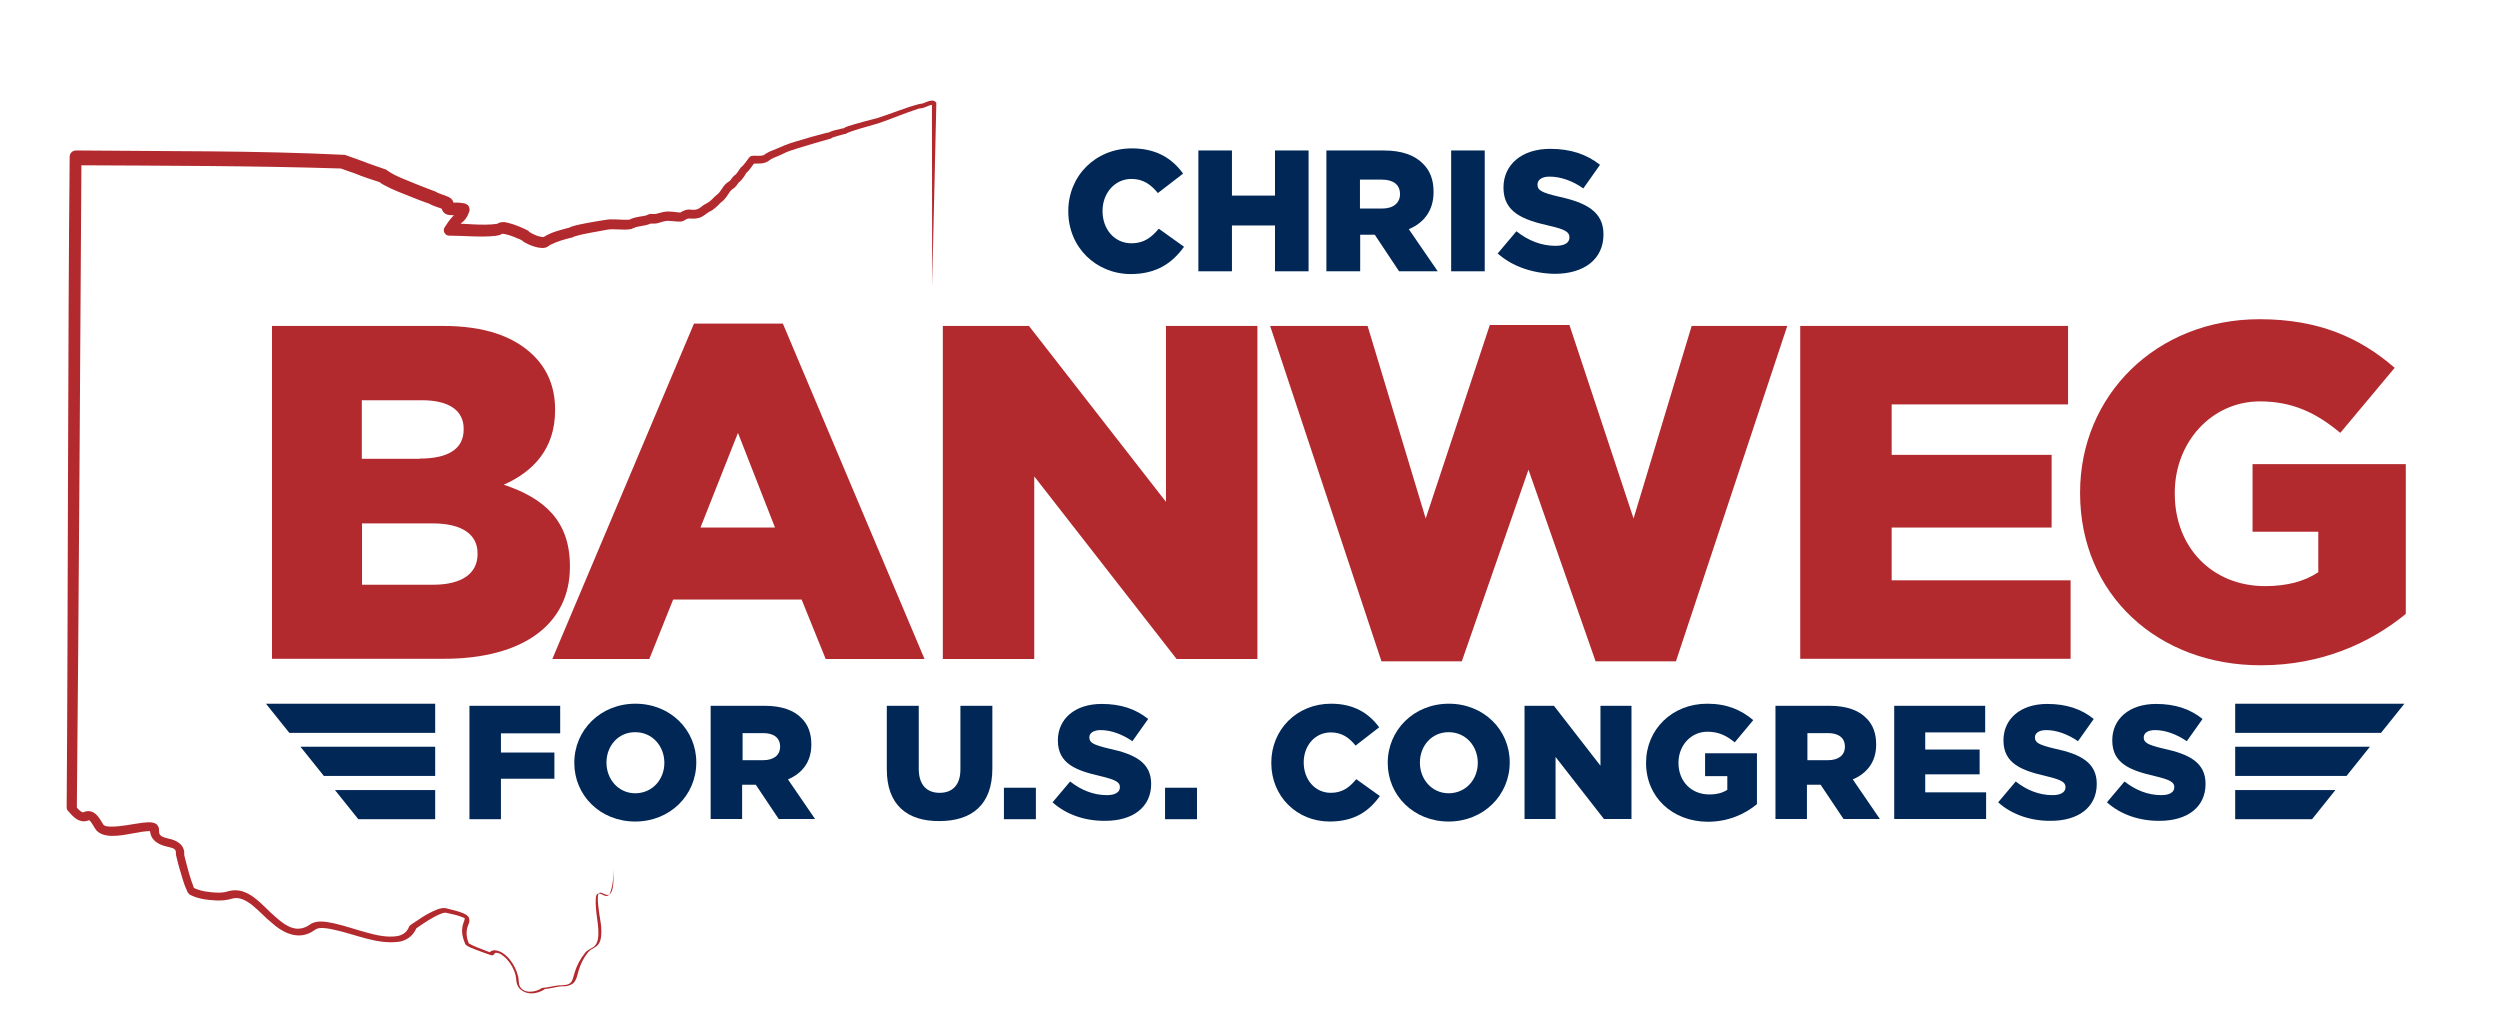 <?xml version="1.0" encoding="utf-8"?>
<!-- Generator: Adobe Illustrator 27.7.0, SVG Export Plug-In . SVG Version: 6.00 Build 0)  -->
<svg version="1.1" id="Layer_1" xmlns="http://www.w3.org/2000/svg" xmlns:xlink="http://www.w3.org/1999/xlink" x="0px" y="0px"
	 viewBox="0 0 1080 445.6" style="enable-background:new 0 0 1080 445.6;" xml:space="preserve">
<style type="text/css">
	.st0{fill:#B2292E;}
	.st1{fill:#002755;}
</style>
<g>
	<g>
		<path class="st0" d="M117.5,140.8h73.8c18.1,0,30.8,4.5,39.3,12.9c5.8,5.8,9.2,13.4,9.2,23.2v0.4c0,16.6-9.5,26.5-22.2,32.1
			c17.5,5.8,28.6,15.6,28.6,35.1v0.4c0,24.7-20.1,39.7-54.5,39.7h-74.2V140.8z M181.4,198.1c12.1,0,18.9-4.1,18.9-12.5v-0.4
			c0-7.8-6.2-12.3-18.1-12.3h-25.9v25.3H181.4z M187.2,252.6c12.1,0,19.1-4.7,19.1-13.2V239c0-7.8-6.2-12.9-19.5-12.9h-30.4v26.5
			H187.2z"/>
		<path class="st0" d="M299.8,139.8h38.4l61.2,144.9h-42.7L346.3,259h-55.5l-10.3,25.7h-41.9L299.8,139.8z M334.8,227.9l-16-40.9
			l-16.2,40.9H334.8z"/>
		<path class="st0" d="M407.3,140.8h37.2l59.2,76v-76h39.5v143.9h-34.9l-61.5-78.9v78.9h-39.5V140.8z"/>
		<path class="st0" d="M548.7,140.8h42.1l25.1,83.2l27.7-83.6H678l27.7,83.6l25.1-83.2h41.3L724,285.7h-34.7l-29-82.8l-28.8,82.8
			h-34.7L548.7,140.8z"/>
		<path class="st0" d="M777.7,140.8h115.7v33.9h-76.2v21.8h69.1v31.4h-69.1v22.8h77.3v33.9H777.7V140.8z"/>
		<path class="st0" d="M898.6,213.1v-0.4c0-41.9,32.9-74.8,77.5-74.8c25.3,0,43.2,7.8,58.4,21L1011,187
			c-10.3-8.6-20.6-13.6-34.7-13.6c-20.8,0-36.8,17.5-36.8,39.5v0.4c0,23.2,16.2,39.9,39,39.9c9.7,0,17.1-2.1,23-6v-17.5h-28.4v-29.2
			h66.2v64.7c-15.2,12.5-36.4,22.2-62.5,22.2C932.1,287.5,898.6,256.7,898.6,213.1z"/>
	</g>
	<g>
		<path class="st1" d="M461.5,91.3v-0.1c0-15.2,11.7-27.1,27.5-27.1c10.7,0,17.5,4.5,22.1,10.9l-10.9,8.4c-3-3.7-6.4-6.1-11.4-6.1
			c-7.3,0-12.5,6.2-12.5,13.8v0.1c0,7.8,5.1,13.9,12.5,13.9c5.4,0,8.6-2.5,11.8-6.3l10.9,7.8c-4.9,6.8-11.6,11.8-23.1,11.8
			C473.5,118.3,461.5,106.9,461.5,91.3z"/>
		<path class="st1" d="M517.7,65h14.5v19.5h18.6V65h14.5v52.2h-14.5V97.4h-18.6v19.8h-14.5V65z"/>
		<path class="st1" d="M573,65h24.7c8,0,13.5,2.1,17,5.7c3.1,3,4.6,7,4.6,12.2V83c0,8-4.2,13.3-10.7,16l12.5,18.2h-16.7l-10.5-15.8
			h-0.1h-6.2v15.8H573V65z M597,90.1c4.9,0,7.8-2.4,7.8-6.2v-0.1c0-4.1-3-6.2-7.8-6.2h-9.5v12.5H597z"/>
		<path class="st1" d="M626.9,65h14.5v52.2h-14.5V65z"/>
		<path class="st1" d="M647,109.5l8.1-9.6c5.1,4.1,10.9,6.3,16.9,6.3c3.9,0,6-1.3,6-3.6v-0.1c0-2.2-1.7-3.4-8.8-5
			c-11.1-2.5-19.7-5.7-19.7-16.4v-0.1c0-9.7,7.7-16.7,20.2-16.7c8.9,0,15.8,2.4,21.5,6.9l-7.2,10.2c-4.8-3.4-10-5.1-14.6-5.1
			c-3.5,0-5.2,1.5-5.2,3.4v0.1c0,2.4,1.8,3.4,9,5.1c12,2.6,19.5,6.5,19.5,16.3v0.1c0,10.7-8.4,17-21.1,17
			C662.2,118.1,653.4,115.2,647,109.5z"/>
	</g>
	<g>
		<path class="st0" d="M265.3,375.5c-0.3,3-0.1,6-0.8,8.9c-2,6.7-7.5-5.3-6,7.3c0.4,4.5,1.8,8.8,1.1,13.4c-0.2,1.6-1,3.2-2.4,4
			c-1.3,0.8-2.5,1.3-3.4,2.6c-1.8,2.3-3.1,5-3.9,7.8c-0.6,2.1-1,5.1-3.5,6c-1.4,0.6-2.7,0.6-4.1,0.6c-2.3,0.2-4.8,1.1-7.1,1.1
			c0,0-0.1,0-0.1,0c-0.1,0-0.2-0.1-0.2-0.1c0,0,0.8,0,0.8,0c-1.2,0.8-2.6,1.5-4.1,1.8c-3,0.8-6.8-0.3-8.1-3.4
			c-0.6-1.4-0.4-2.8-0.8-4.3c-0.6-2.5-2-4.9-3.8-6.9c-1.2-1.2-2.8-2.7-4.6-2.7c-0.4,0-0.6,0.2-0.8,0.5c0,0-0.1,0.2-0.1,0.2
			c-0.2,0.3-0.5,0.4-0.8,0.4c-0.7-0.1-0.2,0-0.4-0.1c0,0-0.1,0-0.1,0s-0.1,0-0.1,0c-2.2-0.8-4.4-1.5-6.6-2.4c-1.4-0.6-3-1-4.2-2.1
			c0,0-0.1-0.2-0.2-0.2c0,0,0-0.1,0-0.1s-0.1-0.2-0.1-0.2c-0.9-2.1-1.5-4.4-1.2-6.7c0.1-1.6,0.9-2.9,1.1-4.1
			c-0.1-0.2-0.6-0.4-1.1-0.6c-2.2-0.9-4.7-1.4-7.1-1.9c-0.7-0.1-1.5,0.2-2.3,0.5c-3.6,1.5-7.1,3.9-10.4,6.2c0,0-0.3,0.3-0.3,0.3
			s-0.1,0.1-0.1,0.1c-0.1,0.1,0,0,0.3-0.3c0.2-0.4,0.1-0.1,0.1-0.2c-0.2,0.4-0.3,0.8-0.6,1.2c-1.3,2.5-4,4.2-6.7,4.7
			c-9.8,1.4-19.2-3.3-28.5-5.2c-2.2-0.5-4.6-0.9-6.4-0.6c-0.7,0.1-1.2,0.4-1.8,0.8c-6.6,4.8-13.6,1.4-18.9-3.5
			c-4.5-3.5-10.6-11.9-16.7-10.1c-2.2,0.7-4.6,0.9-6.8,0.8c-3.9-0.2-7.7-0.6-11.3-2.4c0,0-0.2-0.1-0.2-0.1s-0.1-0.1-0.1-0.1
			c-0.1,0,0,0-0.1-0.1c-0.1-0.1-0.3-0.2-0.3-0.3c-0.4-0.4-0.4-0.5-0.6-0.9c-1.5-3.1-2.3-6.5-3.3-9.7c-0.5-1.9-1.1-3.8-1.5-5.8
			c0-0.2-0.1-0.3-0.1-0.7l0-0.6c0-1.9-1.8-2-3.6-2.5c-3.8-0.8-7.7-2.8-7.6-7.6c0,0,0-0.3,0-0.3c0-0.1,0-0.3,0-0.1
			c0,0.1,0.1,0.4,0.2,0.7c0.1,0.2,0.3,0.4,0.4,0.4c0.1,0.1,0.1,0.1,0.1,0.1c-5.7,0-11.3,2.2-17.2,2.1c-2.5,0-5.9-0.7-7.3-3.3
			c0,0-0.2-0.3-0.2-0.3s-0.4-0.7-0.4-0.7c-0.6-1-1.2-2-1.9-2.5c0,0,0.1,0,0.2,0c0.1,0,0,0-0.2,0c-0.2,0.1-0.5,0.2-0.9,0.3
			c-0.8,0.3-2.1,0.3-3.1-0.1c-1-0.3-1.7-0.8-2.3-1.3c-1.2-1-2-2-2.9-3c-0.4-0.4-0.5-1-0.5-1.5c0.6-79.7,0.5-202.2,1.3-281
			c0-1.5,1.2-2.7,2.8-2.7c38.7,0.4,77.5,0,116.1,1.9c1.8,0.6,4.1,1.5,5.9,2.1c0.4,0.2,1.1,0.4,1.4,0.5c2.9,1.2,6.9,2.5,10,3.6
			c0.5,0.1,0.9,0.4,1.2,0.7c3.8,2.6,8.5,4.1,12.7,5.9c1.4,0.5,4.5,1.8,5.9,2.3c0.6,0.2,1.4,0.5,1.9,0.7c1.2,0.8,3.4,1.4,5.1,2.1
			c1.2,0.4,2.7,1.4,2.8,3c0,0,0,0.2,0,0.2c0,0,0-0.1,0-0.1c0,0,0,0,0.1,0.1c0,0,0,0,0,0c0,0,0,0,0,0c0-0.1-0.1-0.1-0.1-0.1
			c-0.2-0.2-0.3-0.3-0.4-0.3c-0.2-0.1-0.3-0.1-0.3-0.1c1.3,0.1,2.9-0.1,4.3,0.2c0.7,0.1,1.3,0.1,2,0.5c1.5,0.8,1.7,2.6,0.9,4
			c-0.5,1.6-1.8,3.3-3.3,4.3c0,0,0.1,0,0.1-0.1c0.1-0.1,0.2-0.2,0.1-0.1c0,0-0.3,0.3-0.5,0.6c-0.7,0.9-1.5,2.1-2.2,3c0,0,0,0,0-0.1
			c0,0-2.2-3.3-2.2-3.3c6.8,0,13.7,1.1,20.4,0.2c0,0,0.2-0.1,0.2-0.1c0,0,0,0,0.1,0c0,0,0,0-0.1,0c0,0-0.1,0.1,0.1-0.1
			c0.3-0.2,0.6-0.3,1-0.4c1.7-0.4,2.5,0,3.9,0.3c2.7,0.7,5.2,1.8,7.7,3c0.3,0.1,0.8,0.5,1,0.8c1.3,0.9,4.1,2.2,6.1,2.2
			c0.1,0,0.1,0-0.1,0.1c-0.1,0-0.1,0.1-0.2,0.1c0,0,0.1-0.1,0.2-0.1c3.5-2.3,7.4-3.1,11.3-4.2c1.7-1.1,11.1-2.6,15.5-3.3
			c3.3-0.6,6.8,0.1,10-0.1c0.2,0,0.3,0,0.4,0c0,0,0,0-0.2,0.1c1.1-0.6,2.4-1,3.5-1.2c1.6-0.4,3.6-0.4,4.8-1.1
			c0.4-0.2,0.8-0.3,1.1-0.3c0.8,0,1.6,0.1,2.3,0c1.9-0.5,3.9-1.2,6-1c1.5,0,3.2,0.4,4.6,0.4c0,0-0.1,0-0.2,0.1c-0.3,0.1-0.1,0,0,0
			c1.1-0.7,2.2-1.3,3.7-1.4c2.4,0.2,3.5,0.4,5.4-1.1c0.8-0.7,2-1.4,3-1.9c1.3-0.8,2.4-2.2,3.7-3.3c1.8-1.2,2.4-3.5,4.3-5.1
			c0.4-0.3,1-0.6,1.4-1c0.3-0.3,0.5-0.5,0.8-1c0.2-0.2,0.4-0.6,0.8-1c0.6-0.5,0.5-0.4,0.7-0.5c0.8-0.7,1.6-2.1,2.4-3.2
			c0.1-0.1,0.1-0.1,0.2-0.2c0,0,0.4-0.3,0.4-0.3c0.4-0.4,0.8-0.9,1.2-1.4c0,0,1-1.3,1-1.3s0.5-0.7,0.5-0.7s0.3-0.4,0.3-0.4
			c0.1-0.1,0.1-0.1,0.2-0.2c0,0,0.1-0.1,0.2-0.2c0.1-0.1,0.3-0.2,0.4-0.2c0,0,0,0,0.2-0.1c0.3-0.1,0.6-0.1,0.9,0
			c0,0-0.4-0.1-0.4-0.1c1.6-0.1,3.2,0.2,4.6-0.2c0.1,0,0.2-0.1,0.3-0.1c0,0,0.1-0.1,0.1-0.1c1.2-0.9,2.7-1.6,4.1-2.1
			c3.5-1.5,6.1-2.7,9.7-3.7c4.5-1.4,9.6-2.8,13.9-3.9c-0.1,0-0.2,0.1-0.2,0.2c0,0,0,0,0.1,0c0,0,0.1-0.1,0.1-0.1
			c2-1,4.1-1.3,6.1-1.8c0,0,0.3-0.1,0.3-0.1l0.2,0c0,0,0.1,0,0.1,0s0,0,0,0c0,0,0.1,0-0.1,0c-0.1,0-0.4,0.2-0.3,0.2
			c1.5-1,3-1.3,4.6-1.8c3.6-1.1,6.6-1.8,10-2.7c6.2-1.9,12.3-4.6,18.6-6.2c2,0,3.7-1.7,5.9-1.4c0.6,0.1,1.3,0.6,1.3,1.2
			c-0.5,19.7-1.3,59-1.8,78.7c-0.1-19.6,0-59.1-0.1-78.7c0,0,0.3,0.7,0.3,0.7c-0.1-0.1-0.2-0.1-0.5-0.1c-1.5,0.3-3,1.4-4.6,1.5
			c-0.3,0-0.4,0.1-0.8,0.1c-6,1.9-11.7,4.4-17.6,6.4c-3.2,1-6.9,1.9-9.9,2.9c-1.5,0.5-2.9,0.9-4.1,1.6c0,0-0.2,0.1-0.2,0.1
			s-0.1,0-0.1,0s-0.1,0-0.1,0s-0.2,0-0.2,0s-0.3,0.1-0.3,0.1c-1.6,0.4-3.3,0.9-4.8,1.4c-0.2,0.1-0.4,0.1-0.4,0.2c0,0,0,0,0,0
			s0.1,0,0.1,0c0,0,0.1-0.1,0,0c-0.3,0.2-0.7,0.4-1,0.4c-4.5,1.3-9.1,2.6-13.6,4c-2.3,0.7-4.8,1.5-6.9,2.6c-2,1.1-4,1.4-5.7,2.8
			c-2.1,1.6-4.8,1.2-7.2,1.3c0,0-0.4-0.1-0.4-0.1c0.4,0.1,0.9,0,1.3-0.2c0,0,0,0,0,0s0.1-0.1,0.1-0.1s-0.1,0.1-0.1,0.1
			s-0.2,0.3-0.2,0.3c-1.1,1.4-2.1,3.1-3.5,4.2c0,0-0.1,0.1-0.1,0.1c0,0,0,0,0.1,0c0.1-0.1,0.2-0.1,0.2-0.2c0,0,0,0,0,0l0,0
			c-0.8,1.2-1.4,2.3-2.7,3.6c-0.9,0.8-0.5,0.3-0.9,0.9c-0.6,1-1.6,2-2.6,2.6c-0.3,0.2-0.6,0.6-1,1.1c-0.9,1.3-2,3.3-3.6,4.3
			c-1.5,1.5-3.2,3.4-5.4,4.3c-1.5,1-2.9,2.4-5,2.7c-1,0.3-2.9,0.1-3.7,0.1c-0.9,0.1-1.3,0.6-2.2,1c-1,0.5-1.9,0.3-2.9,0.3
			c-1.3-0.1-2.8-0.3-4.1-0.3c-1.3,0.1-2.7,0.6-4.1,1c-1.2,0.3-2.4,0.2-3.6,0.2c0,0,1.1-0.3,1.1-0.3c-2.8,1.5-5.6,1.1-8.2,2.3
			c-0.3,0.2-0.8,0.4-1,0.4c-3.6,0.6-7.1-0.4-10.6,0.3c-4.4,0.9-9.3,1.5-13.5,2.8c-0.8,0.2-0.8,0.4-1.4,0.6c0,0-0.1,0-0.1,0
			s-0.2,0-0.2,0c-2.8,0.7-6,1.6-8.6,2.9c-0.5,0.2-0.8,0.4-1.1,0.7c-1.7,1.3-3.8,0.8-5.6,0.4c-2.2-0.7-4.2-1.4-6-2.9
			c0.3,0.1-0.3-0.2-0.6-0.3c-0.4-0.2-0.8-0.4-1.2-0.5c-2-0.9-4.6-1.9-6.6-2c0.1,0,0.2-0.1,0.3-0.2c0.2-0.1-0.1,0.1-0.2,0.1
			c-0.3,0.2-0.6,0.3-0.9,0.5c-0.7,0.3-1.5,0.4-2.2,0.5c-6.6,0.7-13.5-0.1-20-0.1c-1.8,0-2.9-2.2-1.9-3.6c1.1-1.7,2.1-3.2,3.5-4.7
			c0,0,0.2-0.2,0.3-0.3c0.8-0.5,1.3-1.4,1.6-2.3c0.1-0.3,0.2-0.5,0.2-0.4c-0.1,0.4-0.2,0.7-0.1,1.1c0.1,0.6,0.7,1.3,1.3,1.5
			c0,0,0,0,0,0c0,0,0,0,0,0l0,0c0,0-0.1,0-0.1,0s-0.3,0-0.3,0c-1.4-0.3-2.8,0-4.3-0.2c-0.8,0-1.7-0.4-2.4-1c-0.5-0.6-1-1.4-1.1-2.3
			c0,0,0-0.3,0-0.3c0,0.3,0.3,0.8,0.5,1c-1.1-0.5-4.3-1.3-6.1-2.5c0,0-0.1,0-0.1,0c0,0,0.1,0.1,0.1,0.1c0.1,0,0.1,0.1,0.2,0.1
			c0.1,0,0.1,0,0.1,0s0,0,0,0c-2.2-0.8-5.3-1.9-7.4-2.8c-4-1.6-8.1-3.1-12-5.2c-0.7-0.4-1.3-0.7-2.2-1.5l-0.3-0.3c0,0,0,0,0,0
			c0,0,0,0,0.1,0.1c0.2,0.2,0.4,0.3,0.7,0.5c-2.2-0.7-8.6-2.8-10.5-3.7c-2.2-0.8-4.7-1.6-6.8-2.4c0,0,0.5,0.1,0.5,0.1
			c-37.7-1.2-77.4-1.2-115.1-1.4c0,0,2.8-2.7,2.8-2.7c-0.5,78.5-1.2,201.7-2,281c0,0-0.5-1.5-0.5-1.5c0.8,1.1,1.8,2.2,2.9,2.7
			c0.2,0,0.1,0.1,0.4,0c4-1.7,6.4,1.4,8,4.3c0,0,0.5,0.8,0.5,0.8c0.2,0.3,0.3,0.5,0.8,0.7c0.6,0.3,1.6,0.4,2.7,0.4
			c4.6,0,9.1-1.1,13.8-1.7c1.7-0.1,3.6-0.5,5.4,0.4c0.8,0.3,1.6,1.7,1.5,2.6c0,0,0,0.5,0,0.5c0,0.4,0.1,0.8,0.1,1.1
			c0.6,1.6,2.3,1.8,4.1,2.3c3.5,0.7,7,2.7,6.7,6.9c0,0,0,0.1,0,0.1c0,0.2,0-0.2,0-0.1c0-0.1,0,0.1,0,0.2c0,0,0.1,0.4,0.1,0.4
			c1.2,4.7,2.4,9.6,4.2,14.1c0,0,0,0-0.2-0.2c0,0-0.2-0.1-0.2-0.2c-0.1-0.1,0,0,0,0c0,0,0.1,0,0.1,0c2.9,1.5,6.4,1.9,9.6,2.1
			c1.9,0.1,3.8,0,5.5-0.6c8.6-2.4,14.6,6.3,20.3,11.1c4.9,4.3,9.6,7.4,15.5,2.9c3.2-1.6,6.7-0.7,9.9-0.1c4.8,1.1,9.3,2.7,13.8,3.9
			c4.3,1.2,9,2.3,13.4,1.6c2.4-0.4,4.3-1.8,5.1-4c0-0.1-0.1,0.1,0.2-0.3c0.3-0.4,0.4-0.4,0.4-0.4c0,0,0.1-0.1,0.1-0.1
			s0.4-0.3,0.4-0.3s1.5-1,1.5-1c1-0.7,2-1.3,3-2c2.1-1.3,4.2-2.5,6.6-3.4c1.3-0.5,2.9-0.9,4.3-0.4c2.4,0.6,4.7,1.1,7.1,2.1
			c0.6,0.3,1.3,0.6,1.9,1.3c0.7,0.6,0.7,2.1,0.4,2.9c-1.4,3.1-1.3,5.9,0,8.9c0,0,0,0.1,0,0c0-0.1-0.1-0.2-0.2-0.2
			c2.4,1.4,5.5,2.4,8.2,3.5c0,0,0.8,0.3,0.8,0.3s0.4,0.2,0.4,0.2s0.2,0.1,0.2,0.1s0.1,0,0.1,0s0.1,0,0.1,0c-0.1,0,0.4,0.1-0.3,0
			c0,0-0.9,0.5-0.9,0.5c0.4-0.9,1.6-1.6,2.6-1.6c5.1,0.3,9.2,6.7,10.2,11.2c0.4,1.3,0.2,2.8,0.6,4c1.6,3.8,6.9,3.1,9.8,1.1
			c1.9-0.1,4.6-0.8,7-1.1c1.9-0.1,4.6,0.1,5.7-1.6c0.7-1.1,0.9-2.6,1.4-4.1c0.9-2.9,2.4-5.7,4.2-8c0.8-1.3,2.4-2,3.7-2.8
			c1.2-0.7,1.8-2,2.1-3.4c0.5-2.8,0.1-5.8-0.3-8.8c-0.4-3-0.8-6-0.6-9c0.1-0.7,0.2-1.8,1.1-2c1.5-0.1,2.8,1.6,4.2,0.9
			c0.6-0.4,0.9-1.1,1.1-1.8C265,381.5,264.9,378.4,265.3,375.5L265.3,375.5z"/>
	</g>
	<g>
		<g>
			<path class="st1" d="M202.8,304.9h39.2v11.9h-25.6v8.3h23.1v11.3h-23.1v17.5h-13.6V304.9z"/>
			<path class="st1" d="M248.1,329.6v-0.1c0-14.1,11.3-25.5,26.4-25.5c15.1,0,26.3,11.3,26.3,25.3v0.1c0,14.1-11.3,25.5-26.4,25.5
				C259.3,354.9,248.1,343.6,248.1,329.6z M287,329.6v-0.1c0-7.1-5.1-13.2-12.6-13.2c-7.4,0-12.4,6-12.4,13.1v0.1
				c0,7.1,5.1,13.2,12.5,13.2C282,342.6,287,336.6,287,329.6z"/>
			<path class="st1" d="M307.2,304.9h23.1c7.5,0,12.7,2,15.9,5.3c2.9,2.8,4.3,6.6,4.3,11.4v0.1c0,7.5-4,12.4-10.1,15l11.7,17.1
				h-15.7l-9.9-14.8h-0.1h-5.8v14.8h-13.6V304.9z M329.7,328.4c4.6,0,7.3-2.2,7.3-5.8v-0.1c0-3.8-2.8-5.8-7.3-5.8h-8.9v11.7H329.7z"
				/>
			<path class="st1" d="M383.1,332.4v-27.5h13.8v27.2c0,7.1,3.6,10.4,9,10.4s9-3.2,9-10.1v-27.5h13.8v27.1c0,15.8-9,22.7-22.9,22.7
				C391.9,354.8,383.1,347.7,383.1,332.4z"/>
			<path class="st1" d="M433.7,340.3h13.8v13.6h-13.8V340.3z"/>
			<path class="st1" d="M454.7,346.6l7.6-9c4.8,3.8,10.2,5.9,15.9,5.9c3.6,0,5.6-1.3,5.6-3.4V340c0-2-1.6-3.1-8.3-4.7
				C465,332.9,457,330,457,319.9v-0.1c0-9.1,7.2-15.7,18.9-15.7c8.3,0,14.8,2.2,20.1,6.5l-6.8,9.6c-4.5-3.1-9.4-4.8-13.7-4.8
				c-3.3,0-4.9,1.4-4.9,3.1v0.1c0,2.2,1.7,3.2,8.5,4.8c11.3,2.4,18.2,6.1,18.2,15.2v0.1c0,10-7.9,15.9-19.8,15.9
				C468.9,354.7,460.7,352,454.7,346.6z"/>
			<path class="st1" d="M503.3,340.3h13.8v13.6h-13.8V340.3z"/>
			<path class="st1" d="M549.2,329.6v-0.1c0-14.3,11-25.5,25.8-25.5c10,0,16.4,4.2,20.8,10.2l-10.2,7.9c-2.8-3.5-6-5.7-10.7-5.7
				c-6.9,0-11.7,5.8-11.7,12.9v0.1c0,7.3,4.8,13.1,11.7,13.1c5.1,0,8.1-2.4,11-5.9l10.2,7.3c-4.6,6.4-10.8,11-21.7,11
				C560.4,354.9,549.2,344.2,549.2,329.6z"/>
			<path class="st1" d="M599.5,329.6v-0.1c0-14.1,11.3-25.5,26.4-25.5c15.1,0,26.3,11.3,26.3,25.3v0.1c0,14.1-11.3,25.5-26.4,25.5
				S599.5,343.6,599.5,329.6z M638.4,329.6v-0.1c0-7.1-5.1-13.2-12.6-13.2c-7.4,0-12.4,6-12.4,13.1v0.1c0,7.1,5.1,13.2,12.5,13.2
				C633.4,342.6,638.4,336.6,638.4,329.6z"/>
			<path class="st1" d="M658.6,304.9h12.7l20.1,25.9v-25.9h13.4v48.9h-11.9L672,327v26.8h-13.4V304.9z"/>
			<path class="st1" d="M711.1,329.6v-0.1c0-14.3,11.2-25.5,26.4-25.5c8.6,0,14.7,2.7,19.9,7.1l-8,9.6c-3.5-2.9-7-4.6-11.8-4.6
				c-7.1,0-12.5,5.9-12.5,13.4v0.1c0,7.9,5.5,13.6,13.3,13.6c3.3,0,5.8-0.7,7.8-2v-5.9h-9.6v-9.9H759v22c-5.2,4.3-12.4,7.6-21.3,7.6
				C722.5,354.9,711.1,344.4,711.1,329.6z"/>
			<path class="st1" d="M767.2,304.9h23.1c7.5,0,12.7,2,15.9,5.3c2.9,2.8,4.3,6.6,4.3,11.4v0.1c0,7.5-4,12.4-10.1,15l11.7,17.1
				h-15.7l-9.9-14.8h-0.1h-5.8v14.8h-13.6V304.9z M789.7,328.4c4.6,0,7.3-2.2,7.3-5.8v-0.1c0-3.8-2.8-5.8-7.3-5.8h-8.9v11.7H789.7z"
				/>
			<path class="st1" d="M818.2,304.9h39.4v11.5h-25.9v7.4h23.5v10.7h-23.5v7.8h26.3v11.5h-39.7V304.9z"/>
			<path class="st1" d="M863.2,346.6l7.6-9c4.8,3.8,10.2,5.9,15.9,5.9c3.6,0,5.6-1.3,5.6-3.4V340c0-2-1.6-3.1-8.3-4.7
				c-10.4-2.4-18.5-5.3-18.5-15.4v-0.1c0-9.1,7.2-15.7,18.9-15.7c8.3,0,14.8,2.2,20.1,6.5l-6.8,9.6c-4.5-3.1-9.4-4.8-13.7-4.8
				c-3.3,0-4.9,1.4-4.9,3.1v0.1c0,2.2,1.7,3.2,8.5,4.8c11.3,2.4,18.2,6.1,18.2,15.2v0.1c0,10-7.9,15.9-19.8,15.9
				C877.5,354.7,869.2,352,863.2,346.6z"/>
			<path class="st1" d="M910.2,346.6l7.6-9c4.8,3.8,10.2,5.9,15.9,5.9c3.6,0,5.6-1.3,5.6-3.4V340c0-2-1.6-3.1-8.3-4.7
				c-10.4-2.4-18.5-5.3-18.5-15.4v-0.1c0-9.1,7.2-15.7,18.9-15.7c8.3,0,14.8,2.2,20.1,6.5l-6.8,9.6c-4.5-3.1-9.4-4.8-13.7-4.8
				c-3.3,0-4.9,1.4-4.9,3.1v0.1c0,2.2,1.7,3.2,8.5,4.8c11.3,2.4,18.2,6.1,18.2,15.2v0.1c0,10-7.9,15.9-19.8,15.9
				C924.5,354.7,916.2,352,910.2,346.6z"/>
		</g>
		<g>
			<path class="st1" d="M1038.7,304l-10.1,12.6h-63V304H1038.7z M965.6,341.3v12.6h33.2l10.1-12.6H965.6z M965.6,322.6v12.6h48.1
				l10.1-12.6H965.6z"/>
			<path class="st1" d="M188,304v12.6h-63L114.9,304H188z M144.7,341.3l10.1,12.6H188v-12.6H144.7z M129.8,322.6l10.1,12.6H188
				v-12.6H129.8z"/>
		</g>
	</g>
</g>
</svg>
